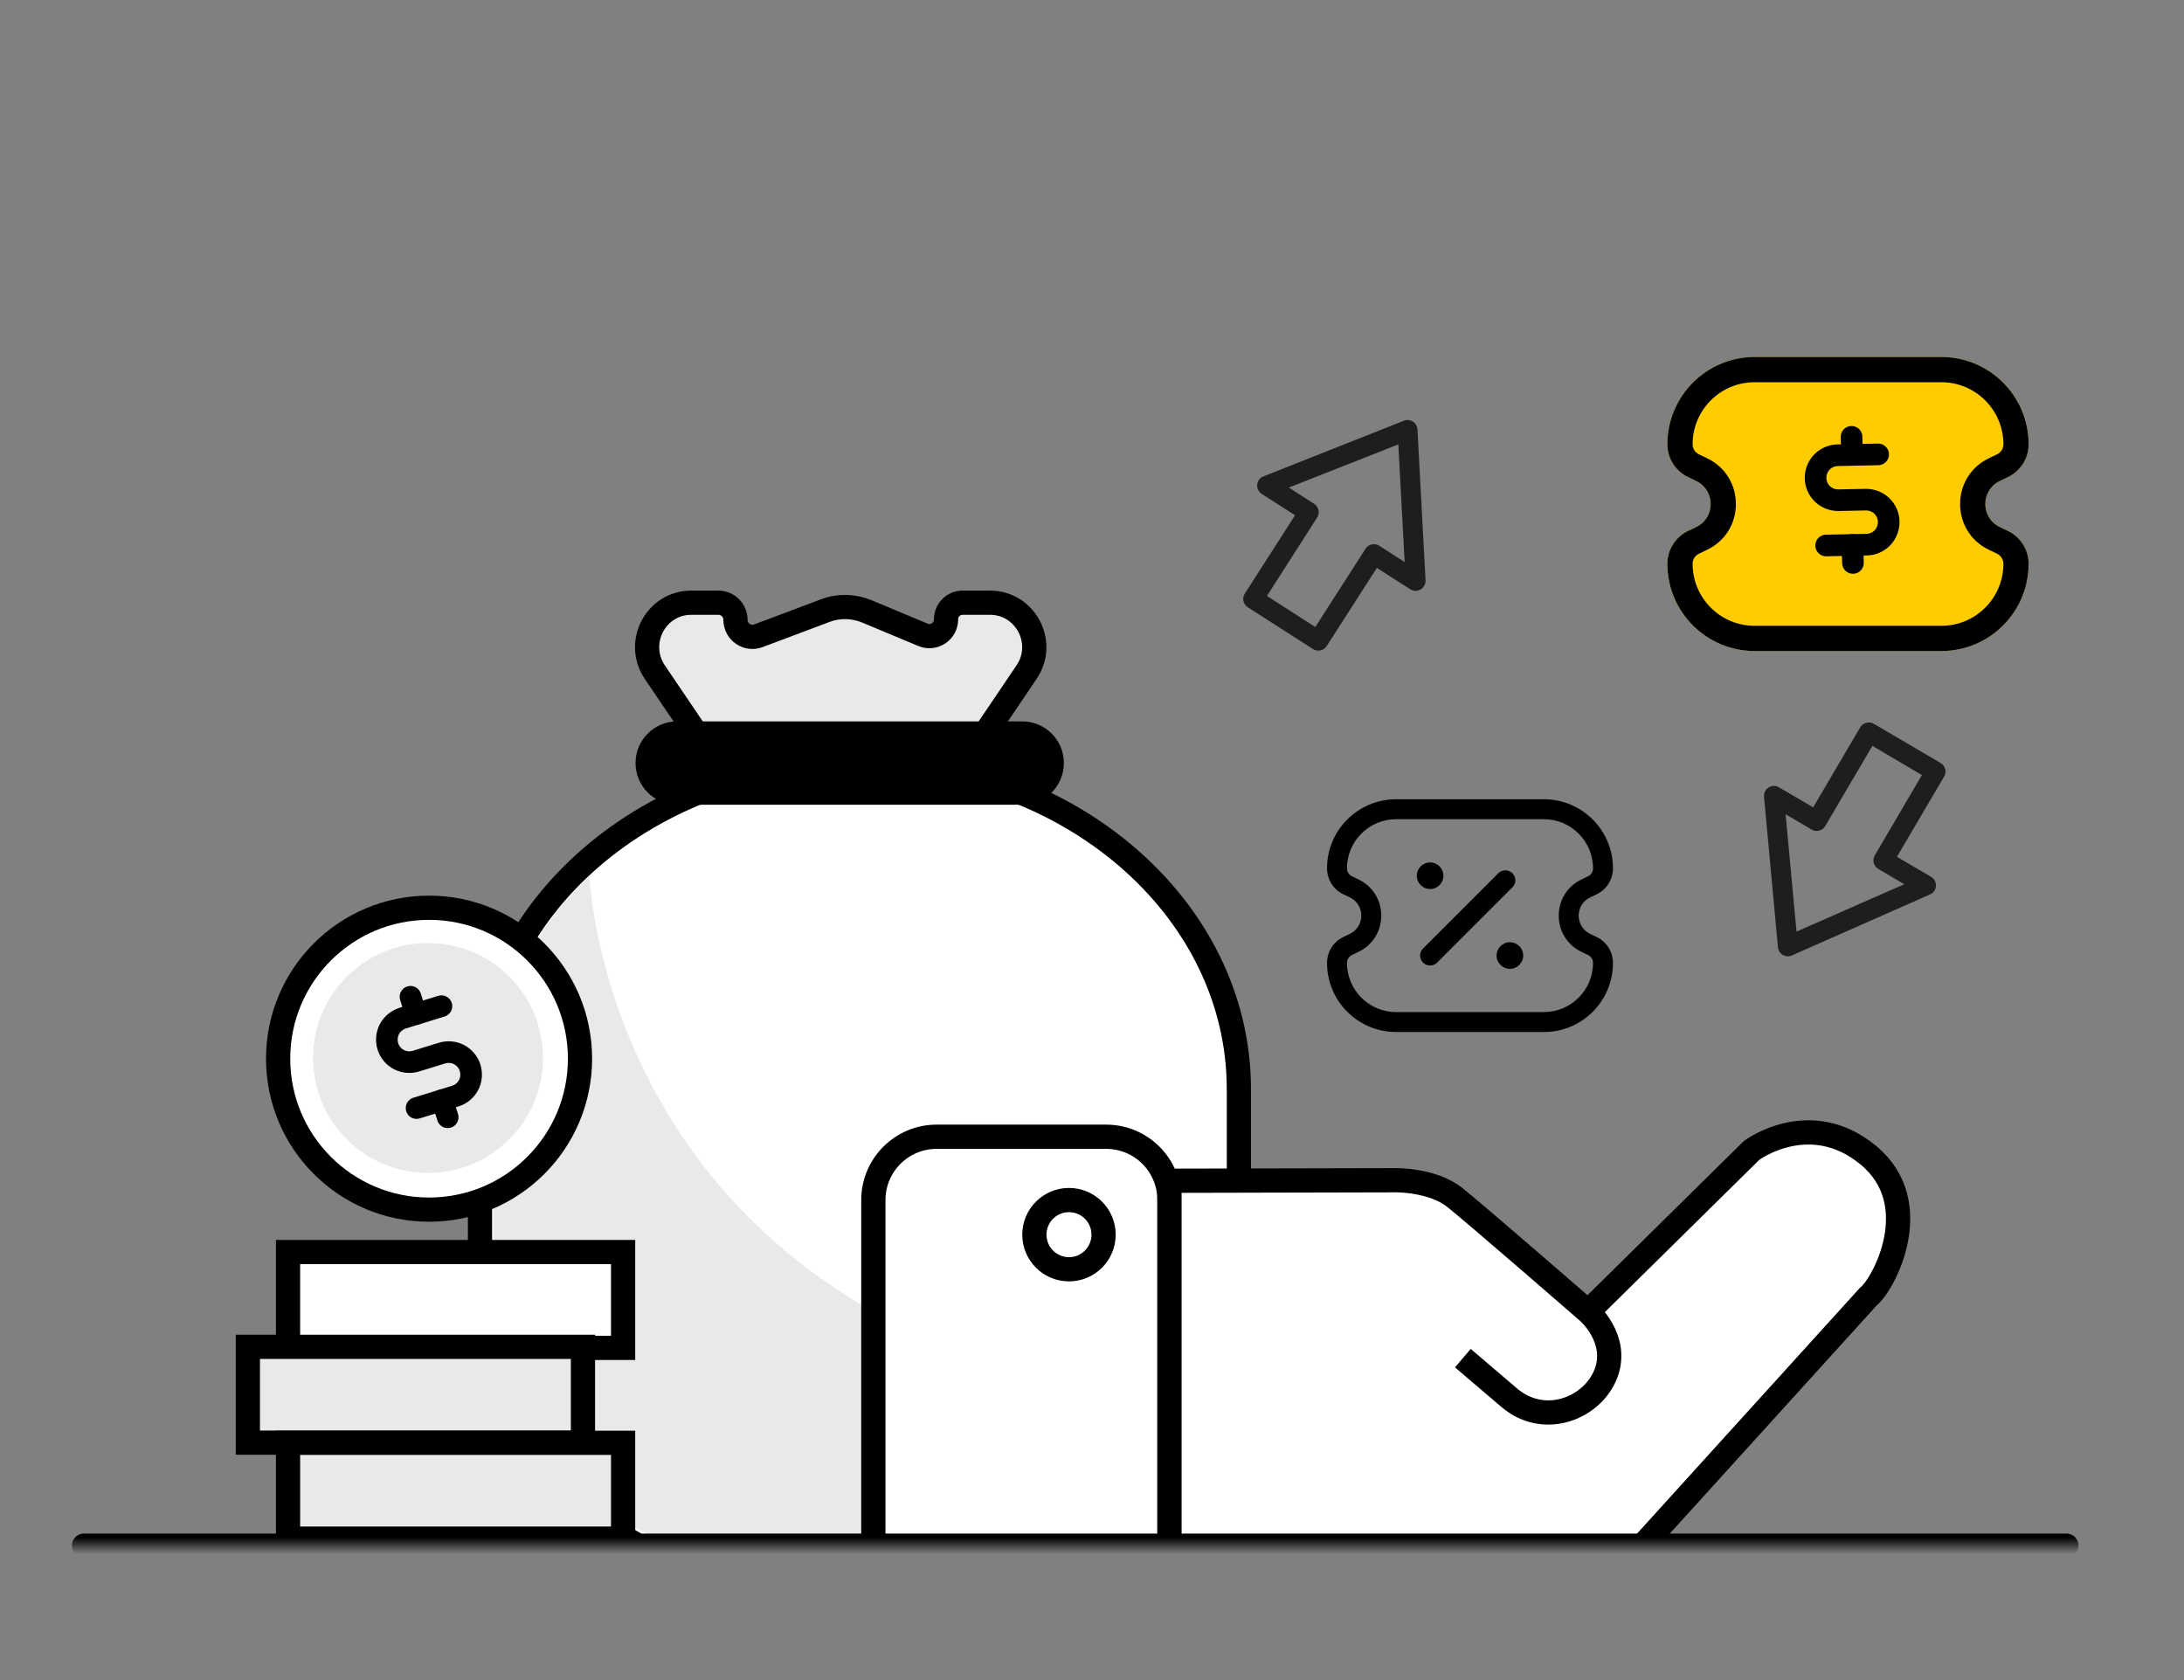<svg width="130" height="100" viewBox="0 0 130 100" fill="none" xmlns="http://www.w3.org/2000/svg">
<rect x="0" y="0" width="130" height="100" fill="#808080" stroke="none"/>
<g clip-path="url(#clip0_2_1619)">
<mask id="mask0_2_1619" style="mask-type:alpha" maskUnits="userSpaceOnUse" x="-6" y="8" width="141" height="84">
<path d="M135 8H-6V92H135V8Z" fill="#C4C4C4"/>
</mask>
<g mask="url(#mask0_2_1619)">
<path d="M42.732 45.552C43.384 46.525 44.481 47.105 45.641 47.105H54.449C55.619 47.105 56.706 46.525 57.358 45.552L61.105 40.004C62.295 38.255 61.042 35.874 58.931 35.874H57.295C56.747 35.874 56.312 36.32 56.312 36.868C56.312 37.572 55.598 38.059 54.946 37.789L51.603 36.392C50.806 36.061 49.915 36.04 49.108 36.351L45.144 37.841C44.481 38.09 43.778 37.603 43.778 36.889C43.778 36.33 43.322 35.874 42.763 35.874H41.148C39.037 35.874 37.795 38.245 38.975 40.004L42.732 45.552Z" fill="#E9E9E9" stroke="black" stroke-width="1.441"/>
<path d="M28.572 64.825V76.936C28.572 86.893 37.918 94.966 49.449 94.966H52.865C64.395 94.966 73.742 86.893 73.742 76.936V64.825C73.742 54.061 63.63 45.325 51.157 45.325C38.684 45.325 28.572 54.061 28.572 64.825Z" fill="white" stroke="black" stroke-width="1.441"/>
<path d="M40.31 43.658H60.846C61.819 43.658 62.605 44.445 62.605 45.418C62.605 46.391 61.819 47.178 60.846 47.178H40.31C39.337 47.178 38.55 46.391 38.55 45.418C38.55 44.445 39.337 43.658 40.31 43.658Z" fill="black" stroke="black" stroke-width="1.441"/>
<path d="M35.093 52.177C35.093 52.177 36.117 81.19 72.769 83.757C72.769 83.757 65.43 96.053 47.886 94.118C47.886 94.118 30.248 92.824 29.379 77.412L29.358 65.529C29.348 65.529 28.572 58.201 35.093 52.177Z" fill="#E9E9E9"/>
<path d="M65.844 96.55H55.752C53.672 96.55 51.985 94.863 51.985 92.782V71.429C51.985 69.349 53.672 67.661 55.752 67.661H65.844C67.925 67.661 69.612 69.349 69.612 71.429V92.793C69.612 94.863 67.925 96.55 65.844 96.55Z" fill="white" stroke="black" stroke-width="1.443" stroke-miterlimit="10"/>
<path d="M94.526 78.074L104.266 68.469C104.266 68.469 107.744 65.881 111.222 68.769C114.7 71.657 112.102 76.48 111.222 77.163L95.789 94.18C95.789 94.18 94.568 95.349 91.514 95.256L69.612 94.221V70.28L83.027 70.249C83.027 70.249 85.252 70.197 86.608 71.284C87.964 72.371 94.526 78.074 94.526 78.074C94.526 78.074 96.379 79.678 95.593 81.749C94.806 83.819 91.918 84.988 89.817 83.177L87.074 80.838" fill="white"/>
<path d="M94.526 78.074C94.526 78.074 96.379 79.678 95.593 81.749C94.806 83.819 91.918 84.988 89.817 83.177L87.074 80.838M94.526 78.074L104.266 68.469C104.266 68.469 107.744 65.881 111.222 68.769C114.7 71.657 112.102 76.48 111.222 77.163L95.789 94.18C95.789 94.18 94.568 95.349 91.514 95.256L69.612 94.221V70.28L83.027 70.249C83.027 70.249 85.252 70.197 86.608 71.284C87.964 72.371 94.526 78.074 94.526 78.074Z" stroke="black" stroke-width="1.443" stroke-miterlimit="10"/>
<path d="M37.09 74.524H17.145V80.227H37.09V74.524Z" fill="white" stroke="black" stroke-width="1.441"/>
<path d="M34.7 80.165H14.754V85.868H34.7V80.165Z" fill="#E9E9E9" stroke="black" stroke-width="1.441"/>
<path d="M37.09 85.878H17.145V91.582H37.09V85.878Z" fill="#E9E9E9" stroke="black" stroke-width="1.441"/>
<path d="M63.63 75.549C64.768 75.549 65.69 74.626 65.69 73.489C65.69 72.351 64.768 71.429 63.63 71.429C62.492 71.429 61.57 72.351 61.57 73.489C61.57 74.626 62.492 75.549 63.63 75.549Z" stroke="black" stroke-width="1.441" stroke-linecap="round"/>
<path d="M25.54 72.568C30.816 72.568 35.093 68.29 35.093 63.014C35.093 57.738 30.816 53.46 25.54 53.46C20.263 53.46 15.986 57.738 15.986 63.014C15.986 68.29 20.263 72.568 25.54 72.568Z" fill="white"/>
<path d="M25.54 71.999C30.502 71.999 34.524 67.976 34.524 63.014C34.524 58.052 30.502 54.03 25.54 54.03C20.578 54.03 16.555 58.052 16.555 63.014C16.555 67.976 20.578 71.999 25.54 71.999Z" fill="white" stroke="black" stroke-width="1.441"/>
<path d="M25.477 69.815C29.256 69.815 32.319 66.751 32.319 62.973C32.319 59.194 29.256 56.131 25.477 56.131C21.698 56.131 18.635 59.194 18.635 62.973C18.635 66.751 21.698 69.815 25.477 69.815Z" fill="#E9E9E9"/>
<path d="M24.433 59.329L24.753 60.354" stroke="black" stroke-width="1.287" stroke-linecap="round" stroke-linejoin="round"/>
<path d="M26.327 65.478L26.648 66.502" stroke="black" stroke-width="1.287" stroke-linecap="round" stroke-linejoin="round"/>
<path d="M24.795 65.954L27.103 65.24C27.445 65.136 27.724 64.898 27.89 64.587C28.055 64.277 28.086 63.904 27.983 63.563C27.879 63.221 27.641 62.942 27.331 62.776C27.02 62.61 26.648 62.579 26.306 62.683L24.764 63.159C24.422 63.263 24.06 63.231 23.739 63.066C23.429 62.9 23.191 62.621 23.087 62.279C22.984 61.938 23.015 61.575 23.18 61.255C23.346 60.944 23.636 60.706 23.967 60.602L26.275 59.888" stroke="black" stroke-width="1.287" stroke-linecap="round" stroke-linejoin="round"/>
<path d="M5 92H123" stroke="black" stroke-width="1.441" stroke-linecap="round"/>
</g>
<path d="M90.023 52.816C90.255 52.585 90.255 52.209 90.023 51.977C89.791 51.745 89.415 51.745 89.183 51.977L84.705 56.455C84.473 56.687 84.473 57.063 84.705 57.295C84.937 57.527 85.313 57.527 85.545 57.295L90.023 52.816Z" fill="black"/>
<path fill-rule="evenodd" clip-rule="evenodd" d="M83.102 47.573C80.831 47.573 78.99 49.414 78.99 51.685C78.99 52.344 79.367 52.944 79.961 53.229L80.347 53.414C81.258 53.851 81.258 55.149 80.347 55.586L79.961 55.771C79.367 56.056 78.99 56.656 78.99 57.315C78.99 59.586 80.831 61.427 83.102 61.427H91.898C94.169 61.427 96.01 59.586 96.01 57.315C96.01 56.656 95.633 56.056 95.039 55.771L94.653 55.586C93.742 55.149 93.742 53.851 94.653 53.414L95.039 53.229C95.633 52.944 96.01 52.344 96.01 51.685C96.01 49.414 94.169 47.573 91.898 47.573H83.102ZM80.177 51.685C80.177 50.07 81.487 48.76 83.102 48.76H91.898C93.513 48.76 94.823 50.07 94.823 51.685C94.823 51.887 94.707 52.071 94.525 52.158L94.139 52.343C92.33 53.212 92.33 55.788 94.139 56.657L94.525 56.842C94.707 56.929 94.823 57.113 94.823 57.315C94.823 58.93 93.513 60.24 91.898 60.24H83.102C81.487 60.24 80.177 58.93 80.177 57.315C80.177 57.113 80.293 56.929 80.475 56.842L80.861 56.657C82.67 55.788 82.67 53.212 80.861 52.343L80.475 52.158C80.293 52.071 80.177 51.887 80.177 51.685Z" fill="black"/>
<path d="M84.333 52.125C84.333 52.562 84.688 52.917 85.125 52.917C85.562 52.917 85.917 52.562 85.917 52.125C85.917 51.688 85.562 51.333 85.125 51.333C84.688 51.333 84.333 51.688 84.333 52.125Z" fill="black"/>
<path d="M89.083 56.875C89.083 57.312 89.438 57.667 89.875 57.667C90.312 57.667 90.667 57.312 90.667 56.875C90.667 56.438 90.312 56.083 89.875 56.083C89.438 56.083 89.083 56.438 89.083 56.875Z" fill="black"/>
<path fill-rule="evenodd" clip-rule="evenodd" d="M104.444 21.25C101.576 21.25 99.25 23.576 99.25 26.444C99.25 27.276 99.727 28.034 100.477 28.394L100.964 28.628C102.115 29.181 102.115 30.819 100.964 31.372L100.477 31.606C99.727 31.966 99.25 32.724 99.25 33.556C99.25 36.424 101.576 38.75 104.444 38.75H115.556C118.424 38.75 120.75 36.424 120.75 33.556C120.75 32.724 120.273 31.966 119.523 31.606L119.036 31.372C117.885 30.819 117.885 29.181 119.036 28.628L119.523 28.394C120.273 28.034 120.75 27.276 120.75 26.444C120.75 23.576 118.424 21.25 115.556 21.25H104.444Z" fill="#FFCC00"/>
<path fill-rule="evenodd" clip-rule="evenodd" d="M104.444 21.25C101.576 21.25 99.25 23.576 99.25 26.444C99.25 27.276 99.727 28.034 100.477 28.394L100.964 28.628C102.115 29.181 102.115 30.819 100.964 31.372L100.477 31.606C99.727 31.966 99.25 32.724 99.25 33.556C99.25 36.424 101.576 38.75 104.444 38.75H115.556C118.424 38.75 120.75 36.424 120.75 33.556C120.75 32.724 120.273 31.966 119.523 31.606L119.036 31.372C117.885 30.819 117.885 29.181 119.036 28.628L119.523 28.394C120.273 28.034 120.75 27.276 120.75 26.444C120.75 23.576 118.424 21.25 115.556 21.25H104.444ZM100.75 26.444C100.75 24.404 102.404 22.75 104.444 22.75H115.556C117.596 22.75 119.25 24.404 119.25 26.444C119.25 26.699 119.104 26.932 118.874 27.042L118.387 27.276C116.101 28.373 116.101 31.627 118.387 32.724L118.874 32.958C119.104 33.068 119.25 33.301 119.25 33.556C119.25 35.596 117.596 37.25 115.556 37.25H104.444C102.404 37.25 100.75 35.596 100.75 33.556C100.75 33.301 100.896 33.068 101.126 32.958L101.613 32.724C103.899 31.627 103.899 28.373 101.613 27.276L101.126 27.042C100.896 26.932 100.75 26.699 100.75 26.444Z" fill="black"/>
<path d="M110.211 26L110.237 27.073" stroke="black" stroke-width="1.287" stroke-linecap="round" stroke-linejoin="round"/>
<path d="M110.269 32.433L110.295 33.507" stroke="black" stroke-width="1.287" stroke-linecap="round" stroke-linejoin="round"/>
<path d="M108.699 32.468L111.115 32.418C111.472 32.412 111.806 32.261 112.051 32.008C112.295 31.755 112.428 31.405 112.423 31.048C112.417 30.692 112.266 30.357 112.013 30.112C111.76 29.868 111.41 29.735 111.053 29.741L109.44 29.773C109.083 29.778 108.743 29.649 108.48 29.401C108.227 29.156 108.076 28.822 108.07 28.465C108.065 28.108 108.195 27.769 108.442 27.506C108.687 27.253 109.031 27.104 109.378 27.096L111.794 27.046" stroke="black" stroke-width="1.287" stroke-linecap="round" stroke-linejoin="round"/>
<path d="M110.944 43.079C110.99 43.052 111.04 43.031 111.095 43.02C111.249 42.978 111.407 43.004 111.542 43.083L115.512 45.415C115.793 45.581 115.892 45.942 115.72 46.226L112.913 50.998L114.943 52.189C115.139 52.302 115.247 52.514 115.236 52.732C115.221 52.954 115.089 53.153 114.884 53.237L106.658 56.87C106.485 56.949 106.285 56.934 106.12 56.838C105.954 56.742 105.848 56.57 105.829 56.383L105.002 47.428C104.983 47.206 105.085 46.989 105.277 46.872C105.466 46.749 105.705 46.748 105.896 46.864L107.926 48.055L110.733 43.283C110.781 43.2 110.857 43.13 110.944 43.079ZM114.399 46.133L111.451 44.396L108.644 49.168C108.564 49.303 108.438 49.404 108.28 49.44C108.126 49.481 107.968 49.456 107.833 49.376L106.287 48.467L106.935 55.45L113.349 52.63L111.803 51.721C111.522 51.554 111.428 51.191 111.595 50.91L114.399 46.133Z" fill="#1F1E1F"/>
<path d="M78.748 38.657C78.701 38.682 78.65 38.702 78.595 38.711C78.439 38.746 78.282 38.715 78.15 38.63L74.273 36.146C73.999 35.969 73.914 35.605 74.097 35.328L77.087 30.668L75.104 29.399C74.913 29.279 74.813 29.063 74.832 28.845C74.856 28.624 74.996 28.43 75.204 28.354L83.564 25.043C83.74 24.97 83.939 24.992 84.101 25.095C84.262 25.198 84.361 25.373 84.373 25.561L84.854 34.541C84.864 34.764 84.754 34.976 84.557 35.086C84.364 35.202 84.124 35.194 83.939 35.07L81.956 33.802L78.966 38.461C78.915 38.542 78.837 38.61 78.748 38.657ZM75.413 35.472L78.292 37.321L81.282 32.662C81.367 32.53 81.497 32.434 81.656 32.404C81.811 32.369 81.969 32.4 82.1 32.485L83.61 33.453L83.233 26.451L76.714 29.02L78.224 29.988C78.498 30.166 78.578 30.533 78.4 30.807L75.413 35.472Z" fill="#1F1E1F"/>
</g>
<defs>
<clipPath id="clip0_2_1619">
<rect width="130" height="100" fill="white"/>
</clipPath>
</defs>
</svg>
